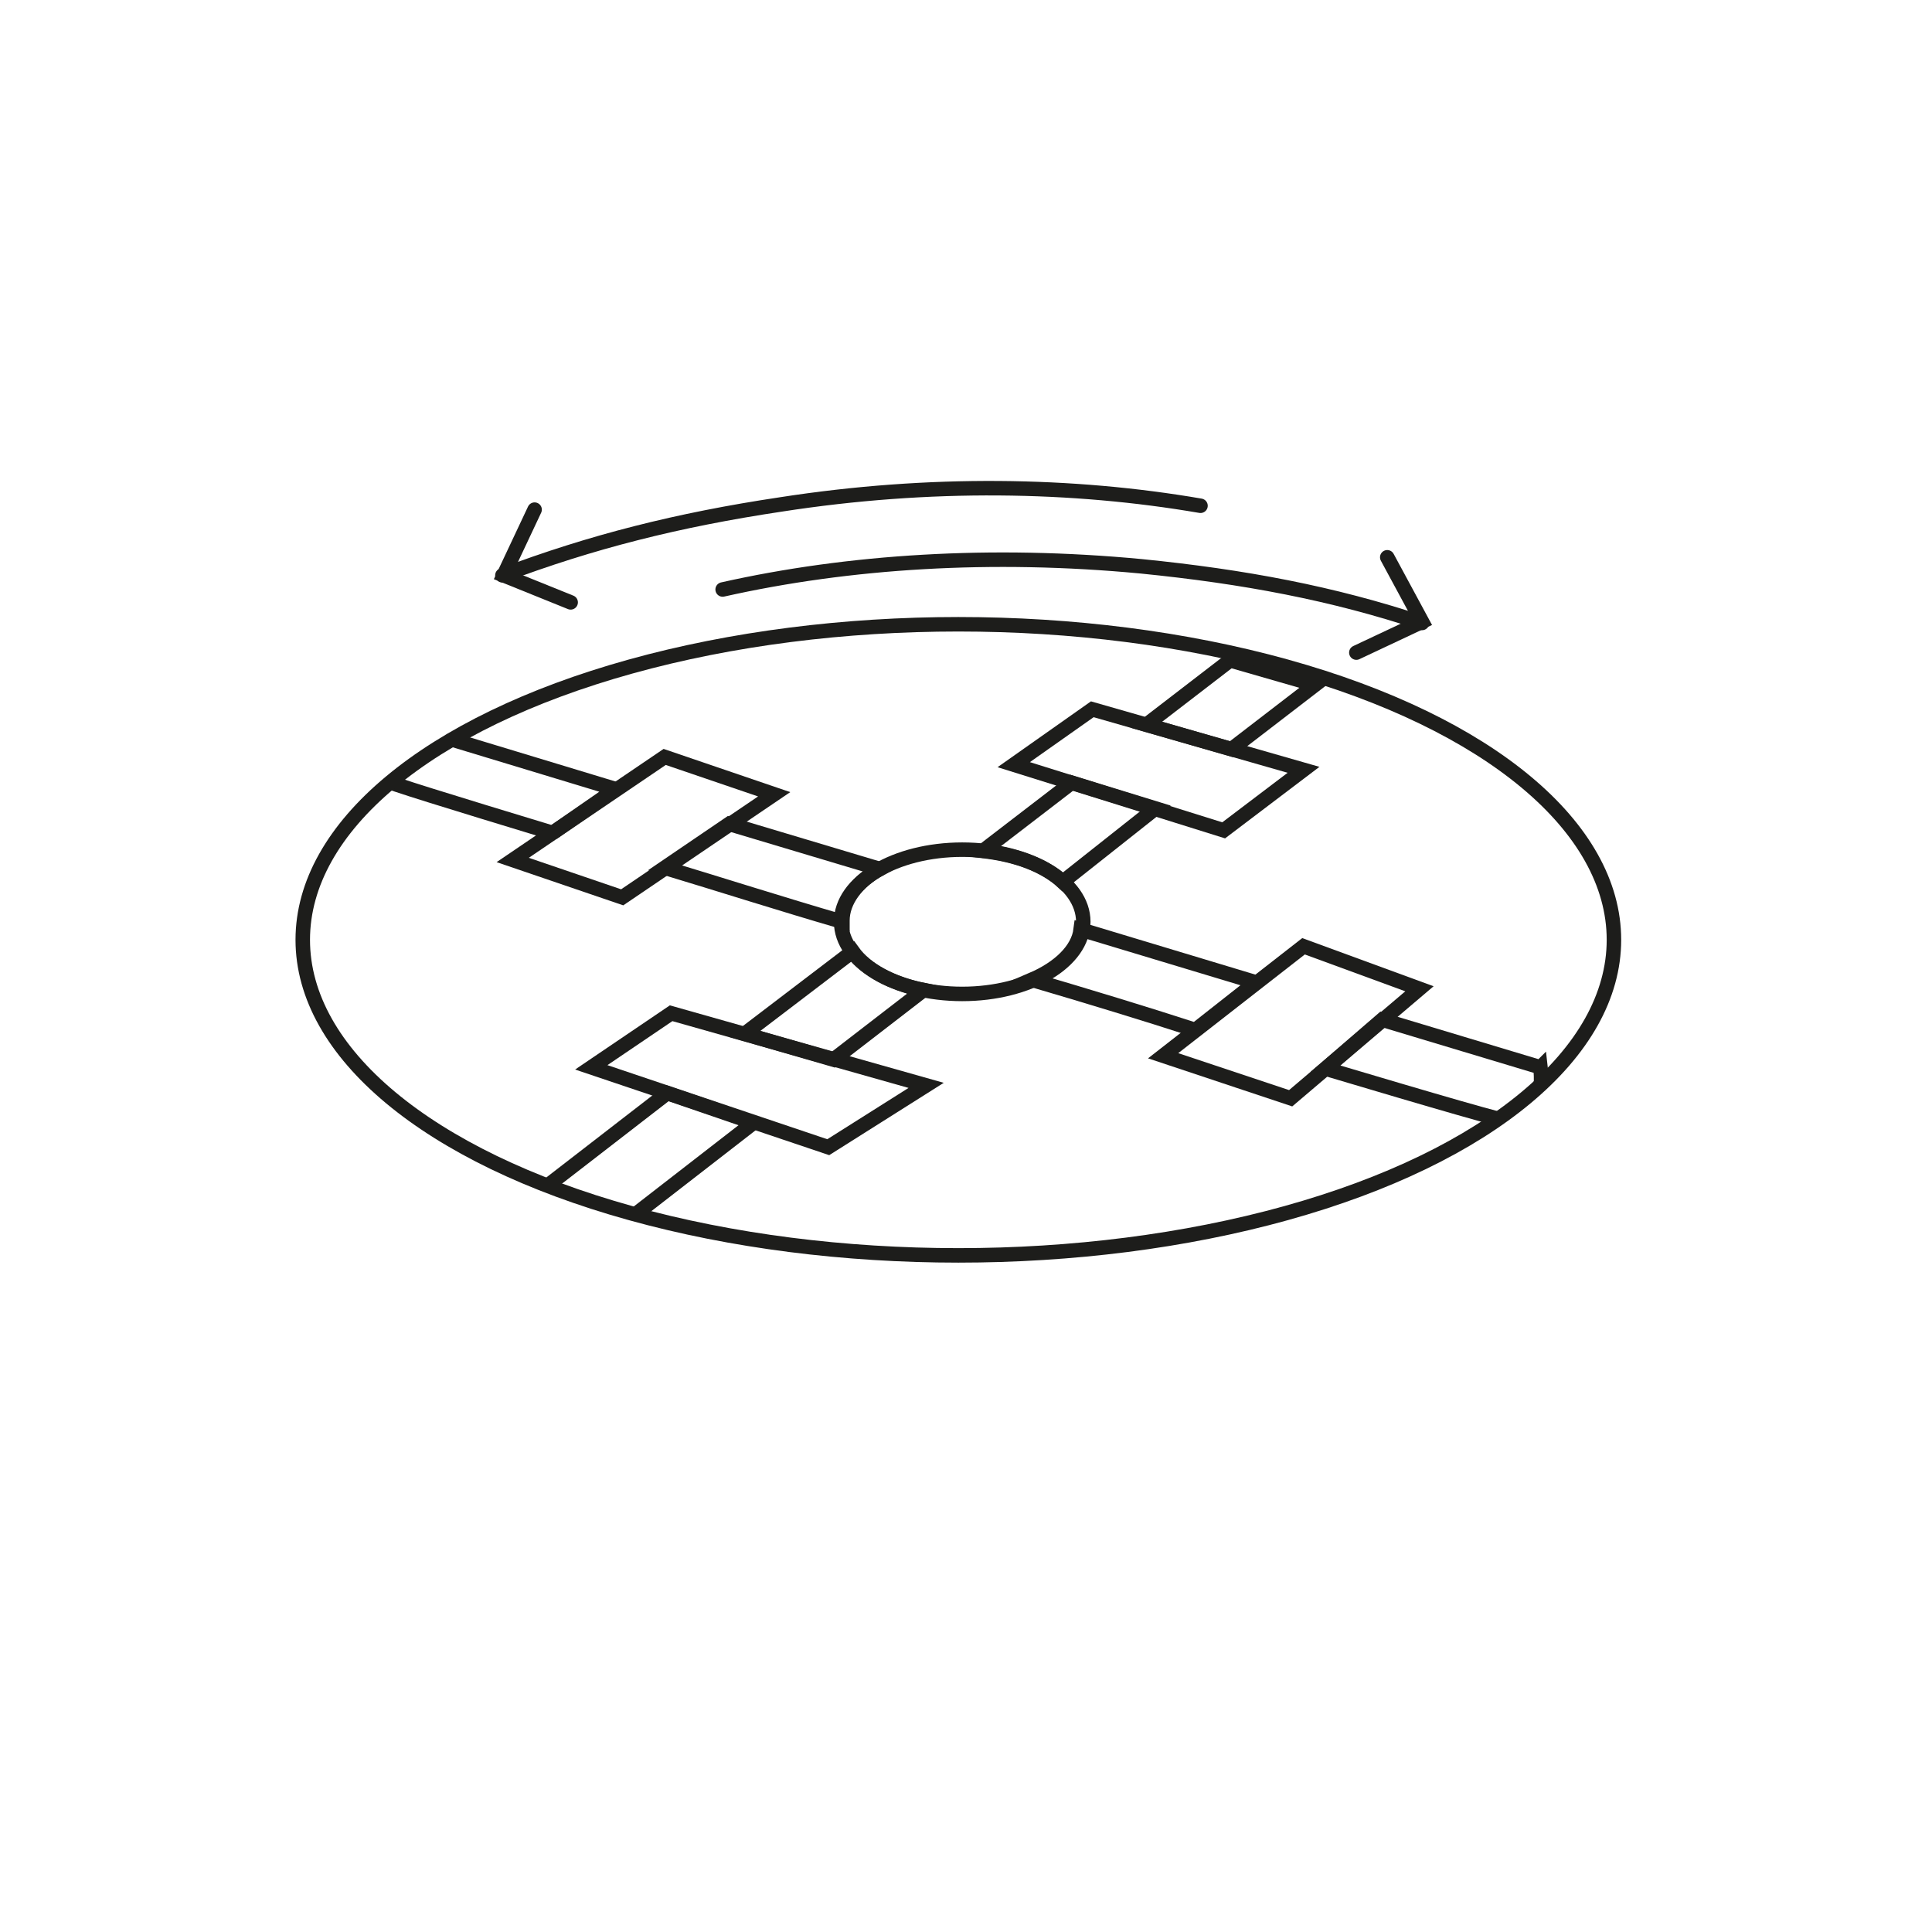 <svg xml:space="preserve" id="Ebene_1" x="0" y="0" version="1.1" width="150" height="150" xmlns:xlink="http://www.w3.org/1999/xlink" xmlns="http://www.w3.org/2000/svg"><style id="style1">.st3{fill:none;stroke:#1d1d1b;stroke-width:1.125;stroke-linecap:round}</style><defs id="defs1"><path id="SVGID_1_" d="M246.1 412.3c0 13.5 22.8 24.5 50.9 24.5 28.1 0 50.9-11 50.9-24.5s-22.8-24.5-50.9-24.5c-28.1.1-50.9 11-50.9 24.5"/></defs><clipPath id="SVGID_00000066509045911574873500000014534653312411590562_"><use xlink:href="#SVGID_1_" style="overflow:visible" id="use1"/></clipPath><path d="M302.7 415.4c4.4 1.3 8.7 2.6 12.7 3.9l4.7-3.7-13.6-4.1c-.2 1.6-1.7 3-3.8 3.9zm-22.3 4.2 6.9 2 7-5.4c-2.5-.5-4.5-1.6-5.5-3zm-6 4.6-9.7 7.5 6.6 2.4 9.8-7.6zm-8.9-20.2 4.9-3.4-13.2-4-4.7 3.3c-.1.1 5.1 1.7 13 4.1zm25.4 2.8-11.7-3.5-5 3.4c4.3 1.3 9 2.8 13.8 4.2v-.1c0-1.5 1.1-3 2.9-4zm21.4-4.7-6.5-2-6.9 5.3c2.6.3 4.8 1.1 6.2 2.4zm5.9-4.6 6.5-5-6.6-1.9-6.5 5zm24 24.7-12.3-3.7-4.4 3.8c8.4 2.5 14.2 4.2 14.8 4.2 2.4 0 1.9-4.3 1.9-4.3z" style="fill:none;stroke:#1d1d1b;stroke-width:1.125" clip-path="url(#SVGID_00000066509045911574873500000014534653312411590562_)" id="path2" transform="translate(-222.594 -339.332)"/><path d="m274.7 418-6.2 4.2 18.4 6.2 7.6-4.8zm32.7-23.6-6.1 4.3 16.3 5.1 6.2-4.7zm-33.2 3.7-11.8 8 8.5 2.9 11.8-8zm49.6 14.7-10.9 8.5 9.9 3.3 10-8.5z" style="fill:none;stroke:#1d1d1b;stroke-width:1.125" clip-path="url(#SVGID_00000066509045911574873500000014534653312411590562_)" id="path3" transform="translate(-222.594 -339.332)"/><ellipse cx="297.3" cy="410.9" rx="9.4" ry="5.6" style="fill:none;stroke:#1d1d1b;stroke-width:1.125" clip-path="url(#SVGID_00000066509045911574873500000014534653312411590562_)" id="ellipse3" transform="translate(-222.594 -339.332)"/><ellipse cx="74.406" cy="72.968" rx="50.9" ry="24.5" style="fill:none;stroke:#1d1d1b;stroke-width:1.125" id="ellipse4"/><path d="M56.106 45.768c9.8-2.2 20.9-2.9 32.5-1.8 8 .8 14.9 2.1 21.8 4.4" class="st3" id="path4"/><path d="m105.306 50.668 5.1-2.4-2.7-5m-14.5-4c-9.9-1.7-21-1.9-32.6-.1-8 1.2-14.7 2.9-21.6 5.5" class="st3" id="path5"/><path d="m44.306 46.768-5.2-2.1 2.4-5.1" class="st3" id="path6"/></svg>
